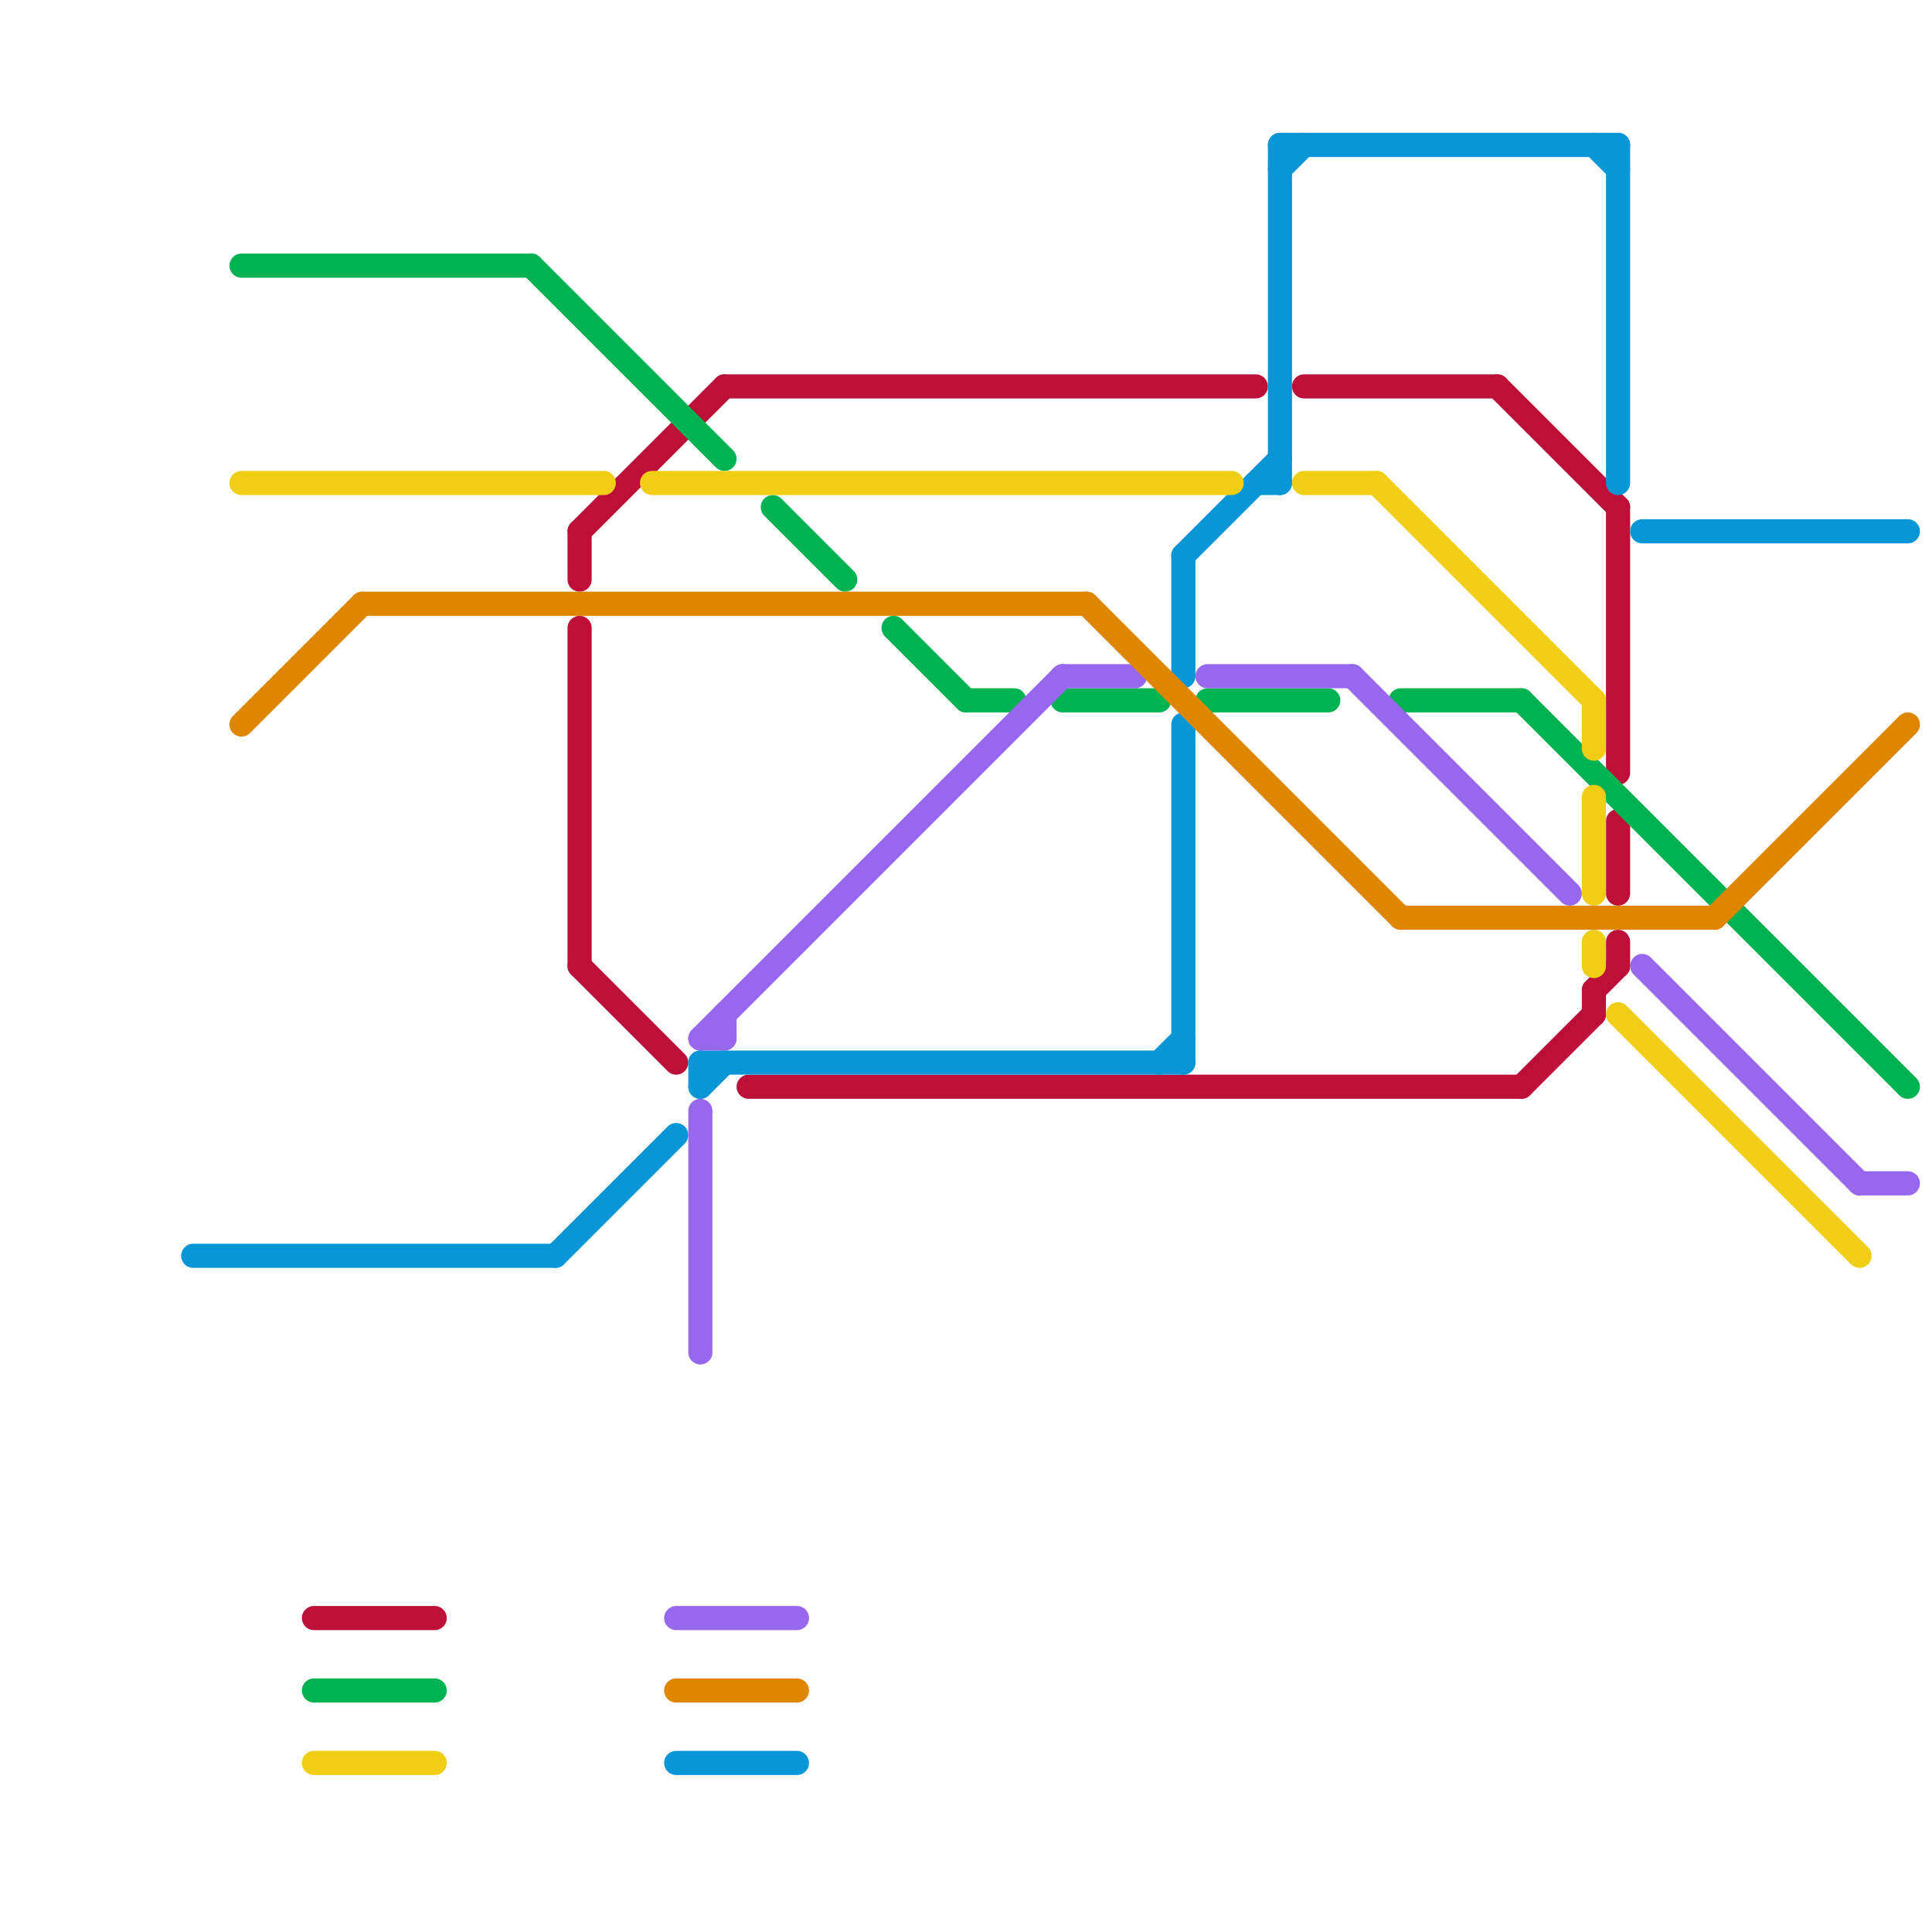 
<svg version="1.1" xmlns="http://www.w3.org/2000/svg" viewBox="0 0 80 80">
<style>text { font: 1px Helvetica; font-weight: 600; white-space: pre; dominant-baseline: central; } line { stroke-width: 1; fill: none; stroke-linecap: round; stroke-linejoin: round; } .c0 { stroke: #bd1038 } .c1 { stroke: #0896d7 } .c2 { stroke: #00b251 } .c3 { stroke: #9768ee } .c4 { stroke: #f0ce15 } .c5 { stroke: #df8600 } .w1 { stroke-width: 1; }</style><defs></defs><line class="c0 " x1="66" y1="41" x2="66" y2="42"/><line class="c0 " x1="24" y1="22" x2="24" y2="24"/><line class="c0 " x1="63" y1="45" x2="66" y2="42"/><line class="c0 " x1="67" y1="21" x2="67" y2="32"/><line class="c0 " x1="13" y1="67" x2="18" y2="67"/><line class="c0 " x1="24" y1="22" x2="30" y2="16"/><line class="c0 " x1="24" y1="40" x2="28" y2="44"/><line class="c0 " x1="24" y1="26" x2="24" y2="40"/><line class="c0 " x1="62" y1="16" x2="67" y2="21"/><line class="c0 " x1="66" y1="41" x2="67" y2="40"/><line class="c0 " x1="67" y1="34" x2="67" y2="37"/><line class="c0 " x1="30" y1="16" x2="52" y2="16"/><line class="c0 " x1="67" y1="39" x2="67" y2="40"/><line class="c0 " x1="31" y1="45" x2="63" y2="45"/><line class="c0 " x1="54" y1="16" x2="62" y2="16"/><line class="c1 " x1="53" y1="6" x2="53" y2="20"/><line class="c1 " x1="49" y1="23" x2="49" y2="28"/><line class="c1 " x1="53" y1="6" x2="67" y2="6"/><line class="c1 " x1="29" y1="45" x2="30" y2="44"/><line class="c1 " x1="28" y1="73" x2="33" y2="73"/><line class="c1 " x1="53" y1="7" x2="54" y2="6"/><line class="c1 " x1="52" y1="20" x2="53" y2="20"/><line class="c1 " x1="29" y1="44" x2="29" y2="45"/><line class="c1 " x1="49" y1="30" x2="49" y2="44"/><line class="c1 " x1="29" y1="44" x2="49" y2="44"/><line class="c1 " x1="8" y1="52" x2="23" y2="52"/><line class="c1 " x1="68" y1="22" x2="79" y2="22"/><line class="c1 " x1="23" y1="52" x2="28" y2="47"/><line class="c1 " x1="49" y1="23" x2="53" y2="19"/><line class="c1 " x1="48" y1="44" x2="49" y2="43"/><line class="c1 " x1="67" y1="6" x2="67" y2="20"/><line class="c1 " x1="66" y1="6" x2="67" y2="7"/><line class="c2 " x1="32" y1="21" x2="35" y2="24"/><line class="c2 " x1="40" y1="29" x2="42" y2="29"/><line class="c2 " x1="44" y1="29" x2="48" y2="29"/><line class="c2 " x1="13" y1="70" x2="18" y2="70"/><line class="c2 " x1="63" y1="29" x2="79" y2="45"/><line class="c2 " x1="37" y1="26" x2="40" y2="29"/><line class="c2 " x1="22" y1="11" x2="30" y2="19"/><line class="c2 " x1="58" y1="29" x2="63" y2="29"/><line class="c2 " x1="50" y1="29" x2="55" y2="29"/><line class="c2 " x1="10" y1="11" x2="22" y2="11"/><line class="c3 " x1="44" y1="28" x2="47" y2="28"/><line class="c3 " x1="28" y1="67" x2="33" y2="67"/><line class="c3 " x1="30" y1="42" x2="30" y2="43"/><line class="c3 " x1="29" y1="43" x2="30" y2="43"/><line class="c3 " x1="29" y1="43" x2="44" y2="28"/><line class="c3 " x1="77" y1="49" x2="79" y2="49"/><line class="c3 " x1="56" y1="28" x2="65" y2="37"/><line class="c3 " x1="29" y1="46" x2="29" y2="56"/><line class="c3 " x1="68" y1="40" x2="77" y2="49"/><line class="c3 " x1="50" y1="28" x2="56" y2="28"/><line class="c4 " x1="27" y1="20" x2="51" y2="20"/><line class="c4 " x1="67" y1="42" x2="77" y2="52"/><line class="c4 " x1="66" y1="29" x2="66" y2="31"/><line class="c4 " x1="13" y1="73" x2="18" y2="73"/><line class="c4 " x1="57" y1="20" x2="66" y2="29"/><line class="c4 " x1="54" y1="20" x2="57" y2="20"/><line class="c4 " x1="66" y1="33" x2="66" y2="37"/><line class="c4 " x1="66" y1="39" x2="66" y2="40"/><line class="c4 " x1="10" y1="20" x2="25" y2="20"/><line class="c5 " x1="15" y1="25" x2="45" y2="25"/><line class="c5 " x1="58" y1="38" x2="71" y2="38"/><line class="c5 " x1="10" y1="30" x2="15" y2="25"/><line class="c5 " x1="71" y1="38" x2="79" y2="30"/><line class="c5 " x1="28" y1="70" x2="33" y2="70"/><line class="c5 " x1="45" y1="25" x2="58" y2="38"/>
</svg>
